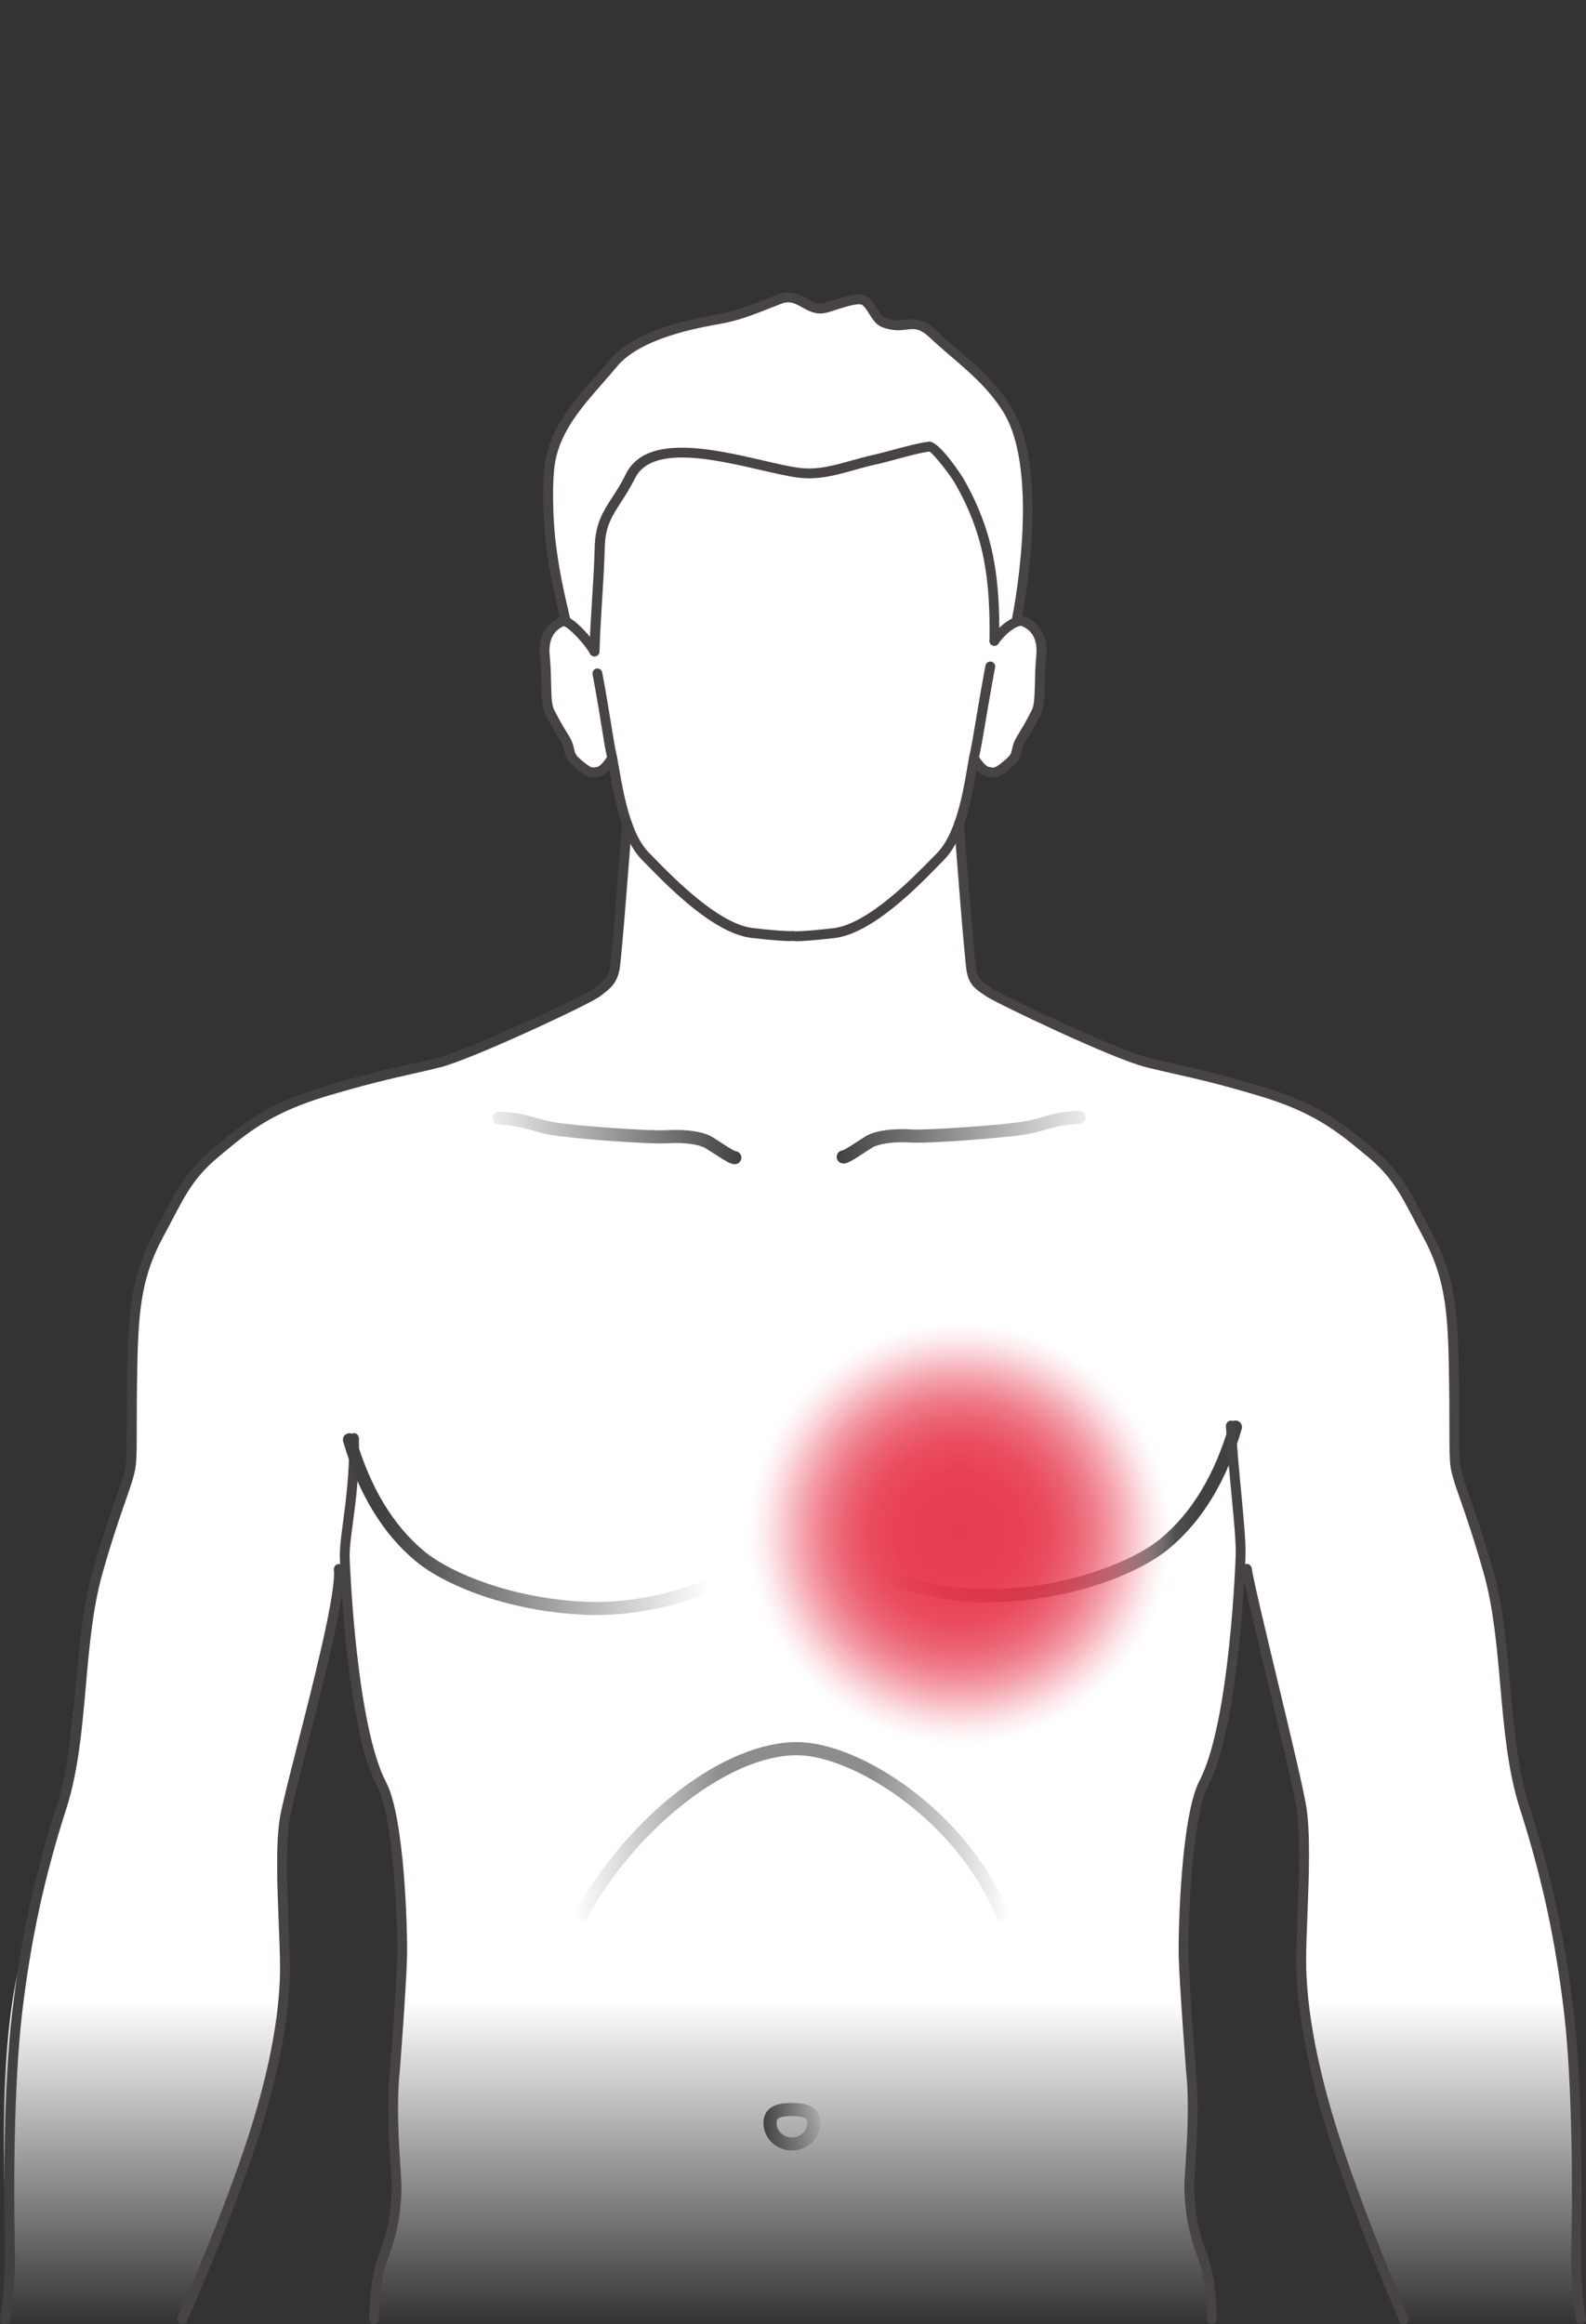 <?xml version="1.0" encoding="UTF-8"?>
<svg xmlns="http://www.w3.org/2000/svg" xmlns:xlink="http://www.w3.org/1999/xlink" id="Layer_2" viewBox="0 0 187.64 274.96">
  <rect x="0" y="0" width="187.64" height="274.96" fill="#333333" stroke="none"/>
  <defs>
    <style>.cls-1{fill:none;}.cls-2{fill:url(#Unbenannter_Verlauf_72-2);}.cls-2,.cls-3,.cls-4,.cls-5,.cls-6,.cls-7{isolation:isolate;}.cls-3{fill:url(#Unbenannter_Verlauf_64-2);}.cls-8{fill:url(#linear-gradient);}.cls-9{fill:url(#Unbenannter_Verlauf_35);opacity:.82;}.cls-10{fill:#414142;}.cls-11{fill:#484344;}.cls-4{fill:url(#Unbenannter_Verlauf_72);}.cls-5{fill:url(#Unbenannter_Verlauf_64);}.cls-6{fill:url(#Unbenannter_Verlauf_63);}.cls-7{fill:url(#Unbenannter_Verlauf_79);opacity:.6;}</style>
    <linearGradient id="linear-gradient" x1="93.82" y1="35.43" x2="93.82" y2="274.96" gradientUnits="userSpaceOnUse">
      <stop offset="0" stop-color="#fff"></stop>
      <stop offset=".84" stop-color="#fff"></stop>
      <stop offset="1" stop-color="#fff" stop-opacity="0"></stop>
    </linearGradient>
    <linearGradient id="Unbenannter_Verlauf_64" x1="90.33" y1="251.6" x2="97.05" y2="251.6" gradientUnits="userSpaceOnUse">
      <stop offset="0" stop-color="#414042"></stop>
      <stop offset="1" stop-color="#414042" stop-opacity=".1"></stop>
    </linearGradient>
    <linearGradient id="Unbenannter_Verlauf_72" x1="100.4" y1="178.81" x2="146.95" y2="178.81" gradientUnits="userSpaceOnUse">
      <stop offset=".07" stop-color="#414042" stop-opacity="0"></stop>
      <stop offset=".89" stop-color="#414042"></stop>
    </linearGradient>
    <linearGradient id="Unbenannter_Verlauf_79" x1="67.95" y1="216.74" x2="119.43" y2="216.74" gradientUnits="userSpaceOnUse">
      <stop offset="0" stop-color="#414042" stop-opacity="0"></stop>
      <stop offset=".34" stop-color="#414042"></stop>
      <stop offset=".68" stop-color="#414042"></stop>
      <stop offset="1" stop-color="#414042" stop-opacity="0"></stop>
    </linearGradient>
    <linearGradient id="Unbenannter_Verlauf_64-2" x1="98.98" y1="134.52" x2="128.44" y2="134.52" xlink:href="#Unbenannter_Verlauf_64"></linearGradient>
    <linearGradient id="Unbenannter_Verlauf_63" x1="58.26" y1="134.61" x2="87.72" y2="134.61" gradientUnits="userSpaceOnUse">
      <stop offset="0" stop-color="#414042" stop-opacity=".1"></stop>
      <stop offset="1" stop-color="#414042"></stop>
    </linearGradient>
    <linearGradient id="Unbenannter_Verlauf_72-2" x1="762.26" y1="180.3" x2="808.81" y2="180.3" gradientTransform="translate(849.38) rotate(-180) scale(1 -1)" xlink:href="#Unbenannter_Verlauf_72"></linearGradient>
    <radialGradient id="Unbenannter_Verlauf_35" cx="113.51" cy="181.42" fx="113.51" fy="181.42" r="25.67" gradientTransform="translate(0 0)" gradientUnits="userSpaceOnUse">
      <stop offset="0" stop-color="#e3122b"></stop>
      <stop offset=".28" stop-color="#e3142d" stop-opacity=".99"></stop>
      <stop offset=".42" stop-color="#e41c34" stop-opacity=".96"></stop>
      <stop offset=".53" stop-color="#e52a40" stop-opacity=".9"></stop>
      <stop offset=".63" stop-color="#e83e52" stop-opacity=".81"></stop>
      <stop offset=".71" stop-color="#eb5769" stop-opacity=".71"></stop>
      <stop offset=".79" stop-color="#ee7785" stop-opacity=".57"></stop>
      <stop offset=".86" stop-color="#f39ca7" stop-opacity=".41"></stop>
      <stop offset=".93" stop-color="#f8c8cd" stop-opacity=".23"></stop>
      <stop offset=".99" stop-color="#fef8f8" stop-opacity=".03"></stop>
      <stop offset="1" stop-color="#fff" stop-opacity="0"></stop>
    </radialGradient>
  </defs>
  <g id="draw">
    <g id="palpitation">
      <path id="body-fill" class="cls-8" d="m40.4,186.64s-7.38,28.72-7.38,31.21.66,15.9,0,20.74-5.17,23.65-11.67,35.96H.28s.53-2.9.53-6.78-1.33-21.02,1.06-33.33c2.39-12.31,5.57-21.3,5.97-24.2s1.59-15.49,2.52-20.47c.93-4.98,4.64-15.63,4.64-15.63,0,0,.27-14.24.4-17.56s1.46-9.96,7.56-17.98c6.23-5.39,10.87-8.44,16.57-9.68,5.7-1.24,11.01-2.35,13.13-3.18s18.43-7.33,19.23-9.4,2.12-18.39,2.12-18.39l-1.99-7.88s-1.06,2.21-2.12,1.66-2.52-1.11-2.78-2.63-1.99-3.6-2.39-4.7-.66-5.95-.27-7.74,1.06-2.63,1.99-3.04c-.27-2.35-2.78-16.46-1.46-20.05,1.33-3.6,9.55-12.03,8.09-10.92,0,0,.8-1.52,4.24-2.63,3.45-1.11,4.38-.97,7.29-1.8,4.24-.69,6.89-2.63,8.35-2.77s2.52,1.24,3.45,1.38,4.77-1.66,5.44-1.11,1.86,2.35,2.65,2.77,2.25.28,3.98.14,10.61,8.3,11.54,11.62,2.92,9.54.4,22.82c0,0,2.39,2.49,1.59,1.38,0,0,1.33.97,1.19,2.63s.13,6.36-.53,7.47-2.52,4.01-2.52,4.7-1.06,2.49-2.12,2.35-2.65-1.38-2.65-1.38c0,0-1.59,7.74-2.25,8.85.53,2.21,1.46,16.59,2.12,17.29s4.38,3.04,9.15,5.12c4.77,2.07,9.41,3.73,10.87,4.29s14.19,3.18,16.57,4.29c2.39,1.11,11.01,5.67,13.79,10.1,2.78,4.43,6.23,10.1,6.36,13.97s0,19.36.53,20.61,5.3,14.38,5.3,17.84.8,16.18,2.25,20.61,5.44,15.07,5.7,24.62.93,16.04.8,24.06.8,13.14.8,13.14h-20.95s-9.55-22.4-11.01-30.56c-2.78-13.41-.13-25.17-1.33-30.01-1.19-4.84-4.91-25.45-7.03-28.76-.27,3.87-.8,12.45-1.86,17.01-1.06,4.56-2.52,8.16-3.45,10.37-.8,3.87-2.25,13-1.86,19.5.4,6.5,1.06,11.75,1.19,15.76s-.93,9.54-.53,12.03c.4,4.98,3.31,8.44,2.78,14.52H43.77s0-5.39,1.33-8.16,1.86-6.36,1.46-11.34c-.66-7.33.27-11.48.66-18.95s-.27-19.22-1.33-22.26-2.12-4.15-3.05-8.02c-.93-3.87-2.44-19.46-2.44-19.46Z"></path>
      <g id="body-strokes">
        <path class="cls-11" d="m93.53,111.33c-.53,0-1.8-.05-4.59-.37-4.45-.51-9.78-5.96-12.34-8.58-.25-.26-.47-.48-.65-.66-.91-.92-1.67-2.25-2.32-4.08-.81-2.29-1.25-4.85-1.54-6.55-.09-.53-.17-.98-.24-1.31,0-.02,0-.04,0-.07,0-.02,0-.04-.01-.06l-.02-.07c-.22-.96-.4-2.06-.64-3.6-.25-1.57-.57-3.52-1.07-6.21-.06-.31.15-.62.46-.68.31-.06.62.15.68.46.5,2.7.82,4.66,1.07,6.23.25,1.51.42,2.61.64,3.55v.06c.02.05.03.1.04.16.07.35.15.8.24,1.33.29,1.66.72,4.17,1.49,6.36.58,1.64,1.27,2.86,2.05,3.64.18.18.41.41.66.67,2.28,2.33,7.6,7.78,11.65,8.24,3.75.43,4.64.36,4.67.36.32-.03.6.21.63.52.03.31-.2.6-.51.63-.03,0-.12.01-.33.01Z"></path>
        <path class="cls-11" d="m70.13,91.97c-.56,0-1.05-.28-2.11-1.15-.94-.78-1.1-1.27-1.24-1.93-.07-.34-.15-.68-.48-1.24-.89-1.44-1.18-2-1.66-2.93l-.12-.22c-.41-.78-.44-2.07-.48-3.69-.02-.95-.05-2.02-.15-3.12-.33-3.4,1.7-4.37,2.37-4.69.61-.29,1.41.11,2.59,1.29.78.78,1.59,1.81,1.98,2.49.16.28.06.63-.22.79-.28.16-.63.06-.79-.22-.69-1.22-2.55-3.16-3.13-3.28-.62.3-1.9.99-1.65,3.5.11,1.14.14,2.24.16,3.21.03,1.41.06,2.63.35,3.18l.12.22c.49.94.76,1.45,1.63,2.86.44.72.55,1.21.63,1.6.1.45.15.7.85,1.28,1.15.96,1.25.94,1.77.82l.15-.03c.37-.09.99-.91,1.21-1.33.03-.05.06-.1.1-.14.23-.23.6-.23.82,0,.2.2.23.5.08.73-.15.27-.96,1.65-1.96,1.87l-.14.03c-.25.06-.47.1-.67.1Z"></path>
        <path class="cls-10" d="m.58,274.96s-.08,0-.12-.01c-.31-.07-.52-.37-.45-.69,0-.03.69-3.43.56-9-.14-5.63-.14-18.54.86-27.11,1.02-8.77,2.65-16.33,5.28-24.52,1.39-4.31,1.83-9.39,2.27-14.31.4-4.58.82-9.31,1.99-13.46,1.17-4.12,2.1-6.78,2.77-8.72.72-2.06,1.12-3.19,1.19-4.31.07-1.13.07-2.23.07-3.9s0-4.01.07-7.6c.14-6.94.63-10.83,3.2-15.58.38-.7.72-1.35,1.04-1.95,1.7-3.23,2.82-5.37,5.78-7.84l.18-.15c3.37-2.82,6.29-5.25,13.1-7.28,4.86-1.45,7.58-2.06,10.21-2.65,1.06-.24,2.07-.47,3.18-.74,3.78-.93,17.61-7.5,18.46-8.16.11-.09.22-.17.32-.25.84-.64,1.39-1.06,1.61-2.25.22-1.22,1.04-11.71,1.45-17.08.02-.32.3-.56.62-.53.32.02.56.3.54.62-.05.64-1.18,15.62-1.46,17.2-.3,1.63-1.14,2.28-2.04,2.96-.1.08-.2.15-.31.24-1.11.87-15.13,7.44-18.89,8.38-1.12.28-2.13.51-3.2.75-2.61.59-5.32,1.2-10.14,2.63-6.59,1.96-9.42,4.32-12.69,7.06l-.18.15c-2.79,2.33-3.81,4.27-5.5,7.49-.32.61-.66,1.26-1.04,1.96-2.45,4.54-2.92,8.31-3.06,15.05-.07,3.59-.07,5.89-.07,7.58s0,2.8-.07,3.97c-.08,1.28-.52,2.53-1.25,4.62-.67,1.93-1.6,4.57-2.75,8.65-1.14,4.04-1.56,8.72-1.95,13.25-.44,4.98-.89,10.13-2.32,14.56-2.61,8.12-4.22,15.61-5.24,24.3-.99,8.5-.99,21.34-.85,26.94.14,5.71-.55,9.12-.58,9.26-.06.28-.3.46-.57.46Z"></path>
        <path class="cls-11" d="m21.58,274.96c-.09,0-.17-.02-.26-.06-.29-.15-.41-.53-.27-.84.04-.1,4.38-9.72,7.75-19.58,3.57-10.48,4.33-17.54,4.33-21.62,0-1.44-.07-3.29-.15-5.25-.18-4.53-.38-9.66.16-12.71.25-1.42,1.07-4.62,2.01-8.33,1.83-7.16,4.33-16.96,4.37-20.34,0-.18,0-.34-.02-.51-.03-.34.2-.66.52-.69.32-.04.6.21.64.56.02.23.03.45.02.67-.04,3.53-2.47,13.02-4.41,20.65-.94,3.68-1.75,6.86-1.99,8.23-.51,2.91-.31,7.97-.14,12.43.08,1.97.15,3.84.15,5.3,0,4.18-.76,11.4-4.4,22.06-3.38,9.92-7.75,19.6-7.79,19.7-.1.23-.31.36-.52.36Z"></path>
        <path class="cls-11" d="m44.27,274.96c-.32,0-.58-.29-.58-.64,0-2.29.16-5.07,1.37-8.24,1.11-2.93,1.28-5.89,1.28-7.4,0-.38-.05-1.13-.11-2.08-.19-2.92-.51-7.81-.08-11.74,0-.08.75-9.79.84-13.26.1-3.6-.41-16.49-2.3-20.1-3.58-6.8-4.38-24.64-4.46-26.65,0-.18-.01-.34-.02-.47v-.13c-.03-1.13.15-2.49.38-4.21.34-2.58.77-5.8.72-9.85,0-.35.25-.64.57-.65.33,0,.58.28.59.63.06,4.16-.38,7.43-.73,10.06-.22,1.66-.4,2.97-.37,3.98v.12c0,.13.01.28.02.46.03.79.8,19.43,4.3,26.07,2.16,4.1,2.55,17.54,2.46,20.78-.09,3.5-.84,13.25-.85,13.35-.42,3.83-.11,8.64.08,11.52.07,1.01.11,1.75.11,2.17,0,1.6-.18,4.76-1.37,7.89-1.13,2.96-1.28,5.58-1.28,7.74,0,.35-.26.64-.58.64Z"></path>
        <path class="cls-11" d="m166.09,274.96c-.22,0-.42-.13-.52-.36-.04-.1-4.41-10-7.8-20.14-2.88-8.62-4.4-16.41-4.4-22.52,0-1.5.07-3.4.15-5.42.18-4.57.37-9.74-.14-12.72-.38-2.23-1.94-8.73-3.44-15.01-1.44-6.01-2.8-11.68-2.99-13.04-.05-.35.17-.68.49-.73.32-.05.61.19.66.54.18,1.3,1.59,7.2,2.96,12.91,1.51,6.3,3.07,12.82,3.46,15.09.54,3.12.34,8.38.16,13.02-.08,2-.15,3.9-.15,5.37,0,4.15.75,11.36,4.33,22.07,3.36,10.08,7.71,19.92,7.75,20.02.14.32.02.71-.27.86-.08.04-.17.06-.26.06Z"></path>
        <path class="cls-11" d="m187.06,274.96c-.27,0-.51-.19-.57-.46-.03-.14-.72-3.55-.58-9.26.14-5.61.14-18.48-.85-26.98-1.01-8.67-2.63-16.16-5.24-24.29-1.43-4.43-1.88-9.58-2.32-14.56-.4-4.52-.81-9.2-1.95-13.25-1.16-4.09-2.08-6.73-2.75-8.66-.73-2.08-1.17-3.34-1.25-4.61-.07-1.17-.07-2.28-.07-3.97s0-3.99-.07-7.58c-.13-6.74-.61-10.51-3.06-15.05-.38-.71-.72-1.36-1.04-1.97-1.69-3.22-2.71-5.16-5.5-7.49l-.19-.15c-3.27-2.73-6.1-5.09-12.69-7.05-4.82-1.44-7.52-2.04-10.14-2.63-1.07-.24-2.08-.47-3.2-.75-4.03-1-17.88-7.66-18.87-8.36-.14-.1-.28-.19-.41-.28-.81-.54-1.65-1.09-1.94-2.67-.28-1.59-1.44-16.83-1.49-17.47-.02-.32.22-.6.54-.62.32-.03.6.22.62.54.01.16,1.2,15.83,1.47,17.36.2,1.09.69,1.41,1.44,1.9.14.09.29.19.44.3,1.05.74,14.77,7.26,18.48,8.18,1.11.27,2.11.5,3.18.74,2.63.59,5.35,1.21,10.21,2.65,6.81,2.03,9.73,4.46,13.1,7.28l.19.15c2.96,2.47,4.08,4.61,5.78,7.84.32.61.66,1.25,1.04,1.96,2.57,4.75,3.06,8.64,3.2,15.58.07,3.6.07,5.91.07,7.6s0,2.76.07,3.89c.07,1.11.46,2.25,1.18,4.3.68,1.94,1.61,4.6,2.78,8.72,1.17,4.15,1.59,8.88,1.99,13.46.43,4.91.88,9.99,2.26,14.3,2.63,8.2,4.26,15.75,5.28,24.51,1,8.56,1,21.5.86,27.14-.14,5.57.55,8.96.56,9,.07.31-.14.62-.45.69-.04,0-.08,0-.12,0Z"></path>
        <path class="cls-11" d="m94.11,111.33c-.21,0-.31,0-.33-.01-.32-.04-.55-.32-.51-.64.03-.32.32-.55.64-.51.03,0,.91.07,4.66-.36,4.06-.46,9.39-5.93,11.67-8.26.25-.25.46-.47.64-.65.77-.78,1.46-2,2.05-3.64.78-2.19,1.21-4.69,1.49-6.35.09-.55.17-1.02.25-1.37,0-.05.02-.12.03-.18.23-1,.46-2.37.77-4.25.29-1.7.64-3.82,1.12-6.38.06-.31.36-.52.68-.46.31.06.52.36.46.68-.48,2.55-.83,4.67-1.12,6.36-.32,1.9-.55,3.28-.79,4.31,0,.04-.02.09-.03.14-.08.37-.15.82-.25,1.35-.29,1.7-.73,4.26-1.54,6.54-.65,1.83-1.41,3.16-2.32,4.08-.18.18-.39.39-.63.64-2.56,2.63-7.9,8.1-12.37,8.61-2.79.32-4.06.37-4.59.37Z"></path>
        <path class="cls-11" d="m117.51,91.97c-.2,0-.42-.04-.67-.09l-.14-.03c-1.01-.22-1.83-1.63-1.98-1.91-.15-.28-.05-.63.23-.79.28-.15.63-.05.79.23.28.51.86,1.26,1.22,1.34l.15.03c.52.12.62.14,1.77-.82.71-.58.76-.83.85-1.28.08-.39.19-.88.63-1.6.84-1.36,1.12-1.89,1.57-2.77l.16-.31c.28-.54.31-1.76.35-3.17.02-.97.05-2.07.16-3.21.25-2.59-1.12-3.25-1.71-3.53-.33-.15-1.64.52-2.79,2.1-.19.26-.55.31-.81.13-.26-.19-.31-.55-.12-.81,1.21-1.65,3.05-3.03,4.23-2.46.67.32,2.7,1.3,2.36,4.69-.11,1.1-.13,2.17-.15,3.12-.04,1.62-.07,2.9-.48,3.69l-.16.31c-.47.9-.75,1.44-1.61,2.84-.34.55-.41.9-.49,1.24-.14.66-.3,1.15-1.25,1.93-1.06.88-1.55,1.15-2.11,1.15Z"></path>
        <path class="cls-11" d="m120.27,74.03s-.08,0-.12-.01c-.31-.07-.52-.37-.45-.69.04-.17,3.56-17.36-1.05-24.67-1.68-2.67-3.85-4.54-6.15-6.51-.83-.71-1.69-1.45-2.54-2.25-1.17-1.09-1.78-1.02-2.7-.91-.74.09-1.67.2-2.97-.32-.65-.26-1.06-.92-1.46-1.55-.29-.47-.63-1-.93-1.09-.56-.17-1.99.3-2.95.61-.51.17-.96.31-1.31.38-1.11.24-1.96-.23-2.71-.65-.83-.46-1.48-.83-2.49-.44-.43.17-.86.33-1.28.5-1.85.74-3.77,1.49-5.83,1.86-2.86.51-9.56,1.7-12.37,5.11-.56.68-1.15,1.35-1.73,2.01-2.43,2.78-4.95,5.65-5.57,9.37-.38,2.26-.22,6.71.03,8.92.27,2.37.65,4.57,1.18,6.93l.61,2.65c.07.31-.12.62-.44.7-.31.07-.62-.12-.69-.44l-.61-2.65c-.55-2.4-.93-4.65-1.21-7.06-.27-2.34-.42-6.85-.02-9.25.67-4.04,3.3-7.04,5.84-9.94.57-.65,1.16-1.32,1.7-1.98,2.71-3.29,8.12-4.64,13.06-5.51,1.94-.35,3.72-1.05,5.6-1.8.43-.17.86-.34,1.29-.51,1.52-.59,2.61.02,3.48.51.68.38,1.21.68,1.89.53.29-.06.73-.21,1.2-.36,1.28-.41,2.73-.88,3.63-.61.72.22,1.16.91,1.58,1.59.28.45.61.97.9,1.09,1.03.41,1.7.33,2.4.25,1.01-.12,2.05-.24,3.62,1.21.84.78,1.69,1.51,2.51,2.22,2.37,2.04,4.6,3.96,6.38,6.78,4.86,7.7,1.36,24.8,1.21,25.52-.06.27-.3.46-.57.46Z"></path>
        <path class="cls-11" d="m70.32,77.65s0,0-.01,0c-.32,0-.57-.27-.57-.59.05-1.99.18-4.13.31-6.19.13-2.06.26-4.18.31-6.15.07-2.79,1.01-4.25,2.11-5.94.52-.8,1.06-1.63,1.59-2.72,2.36-4.79,10.36-2.94,16.21-1.59,1.64.38,3.18.74,4.32.88,2.12.27,4.08-.29,6.16-.87.79-.22,1.61-.45,2.45-.64.95-.21,1.84-.46,2.71-.69,1.36-.37,2.65-.72,3.98-.9,1.21-.16,4.01,4.22,4.04,4.27,3.71,6.45,4.38,11.96,4.29,19.3,0,.32-.26.57-.58.57h0c-.32,0-.58-.27-.57-.59.09-7.13-.55-12.48-4.13-18.7-.42-.74-2.37-3.32-2.98-3.68-1.22.17-2.44.51-3.73.86-.88.24-1.79.49-2.76.7-.81.18-1.61.41-2.38.62-2.1.59-4.26,1.2-6.62.91-1.2-.15-2.7-.5-4.44-.9-5.46-1.26-12.95-3-14.9.97-.57,1.14-1.15,2.04-1.66,2.83-1.08,1.67-1.86,2.88-1.92,5.34-.05,1.99-.18,4.13-.31,6.19-.13,2.05-.26,4.18-.31,6.15-.01.31-.27.56-.58.56Z"></path>
        <path class="cls-5" d="m93.69,254.41c-1.85,0-3.36-1.45-3.36-3.24,0-2.39,2.53-2.39,3.36-2.39s3.36,0,3.36,2.39c0,1.79-1.51,3.24-3.36,3.24Zm0-4.08c-1.81,0-1.81.46-1.81.84,0,.93.81,1.69,1.81,1.69s1.81-.76,1.81-1.69c0-.37,0-.84-1.81-.84Z"></path>
        <path class="cls-4" d="m117.02,189.56c-7.42,0-13.4-2.57-15.45-3.45-.29-.12-.54-.23-.65-.27-.41-.14-.62-.57-.49-.98.14-.41.57-.62.98-.49.16.06.4.16.76.31,2.1.9,8.49,3.65,16.23,3.3,8.53-.39,15.79-3.37,18.92-5.97,3.67-3.04,6.39-7.55,8.1-13.4.12-.41.55-.65.96-.53.41.12.65.55.53.96-1.79,6.15-4.69,10.92-8.6,14.16-3.44,2.85-10.91,5.91-19.84,6.32-.49.02-.98.03-1.46.03Z"></path>
        <path class="cls-7" d="m118.65,227.38c-.31,0-.59-.18-.72-.48-4.79-11.75-17.21-19.26-23.65-19.26-7.98,0-18.91,8.49-24.88,19.34-.21.37-.68.51-1.05.3-.37-.21-.51-.68-.3-1.05,6.32-11.48,17.6-20.14,26.23-20.14,3.8,0,8.86,2.11,13.55,5.65,5.22,3.94,9.31,9.11,11.54,14.57.16.4-.03.85-.43,1.01-.09.04-.19.06-.29.06Z"></path>
        <path class="cls-3" d="m99.79,137.64c-.06,0-.12,0-.18-.02-.42-.08-.69-.49-.61-.91.07-.35.37-.6.71-.62.36-.14,1.49-.88,2.04-1.24.24-.16.46-.3.64-.41,1.02-.65,3.15-.98,5.42-.83,1.95.12,11.01-.52,13.46-.96.86-.15,1.46-.33,2.03-.5,1.05-.31,2.05-.6,4.31-.75.43-.03.8.29.82.72.03.43-.3.79-.72.82-2.09.14-3,.41-3.97.69-.62.18-1.25.37-2.2.54-2.38.43-11.6,1.13-13.83.99-2.13-.14-3.87.2-4.49.59-.17.11-.38.25-.62.4-1.79,1.18-2.37,1.5-2.81,1.5Z"></path>
        <path class="cls-6" d="m84.1,136.24c-.23-.15-.45-.29-.62-.4-.62-.4-2.36-.73-4.49-.59-2.23.14-11.45-.56-13.83-.99-.94-.17-1.58-.36-2.2-.54-.97-.28-1.89-.55-3.97-.69-.43-.03-.75-.4-.72-.82.03-.43.39-.75.82-.72,2.26.15,3.25.44,4.31.75.58.17,1.17.34,2.03.5,2.45.44,11.51,1.09,13.46.96,2.27-.14,4.4.18,5.42.83.18.11.4.26.64.41.55.36,1.68,1.11,2.04,1.24.34.02.64.27.71.62.08.42-.19.83-.61.91-.06.01-.12.02-.18.02-.44,0-1.03-.33-2.81-1.5Z"></path>
        <path class="cls-2" d="m69.04,191.02c-8.93-.41-16.4-3.47-19.84-6.32-3.91-3.24-6.8-8.01-8.6-14.16-.12-.41.11-.84.53-.96.41-.12.84.11.96.53,1.71,5.85,4.43,10.36,8.1,13.4,3.13,2.6,10.39,5.57,18.92,5.97,7.74.36,14.13-2.39,16.23-3.3.36-.16.6-.26.76-.31.41-.14.84.08.98.49.14.4-.08.84-.49.98-.11.03-.36.14-.65.27-2.05.88-8.03,3.45-15.45,3.45-.48,0-.97-.01-1.46-.03Z"></path>
        <path class="cls-11" d="m143.37,274.96c-.32,0-.58-.29-.58-.64,0-2.68-.22-5.04-1.28-7.84-1.2-3.15-1.38-6.27-1.38-7.84,0-.43.05-1.16.11-2.17.19-2.88.5-7.71.08-11.53,0-.12-.77-9.91-.86-13.41-.09-3.26.3-16.75,2.44-20.85,3.64-6.91,4.29-26.55,4.3-26.75.04-1.43-.23-4.29-.52-7.32-.24-2.54-.51-5.41-.64-7.87-.02-.35.23-.66.55-.68.32-.03.59.25.61.6.13,2.43.4,5.29.64,7.81.3,3.21.56,5.97.52,7.49,0,.2-.67,20.17-4.45,27.35-1.89,3.59-2.39,16.54-2.29,20.16.09,3.47.84,13.22.85,13.32.43,3.92.11,8.83-.08,11.76-.06.95-.11,1.7-.11,2.08,0,1.48.17,4.4,1.28,7.35,1.2,3.17,1.37,5.88,1.37,8.34,0,.35-.26.64-.58.64Z"></path>
      </g>
      <circle class="cls-9" cx="113.51" cy="181.42" r="25.67"></circle>
      <rect id="frame" class="cls-1" x="0" width="187.64" height="274.96"></rect>
    </g>
  </g>
</svg>
